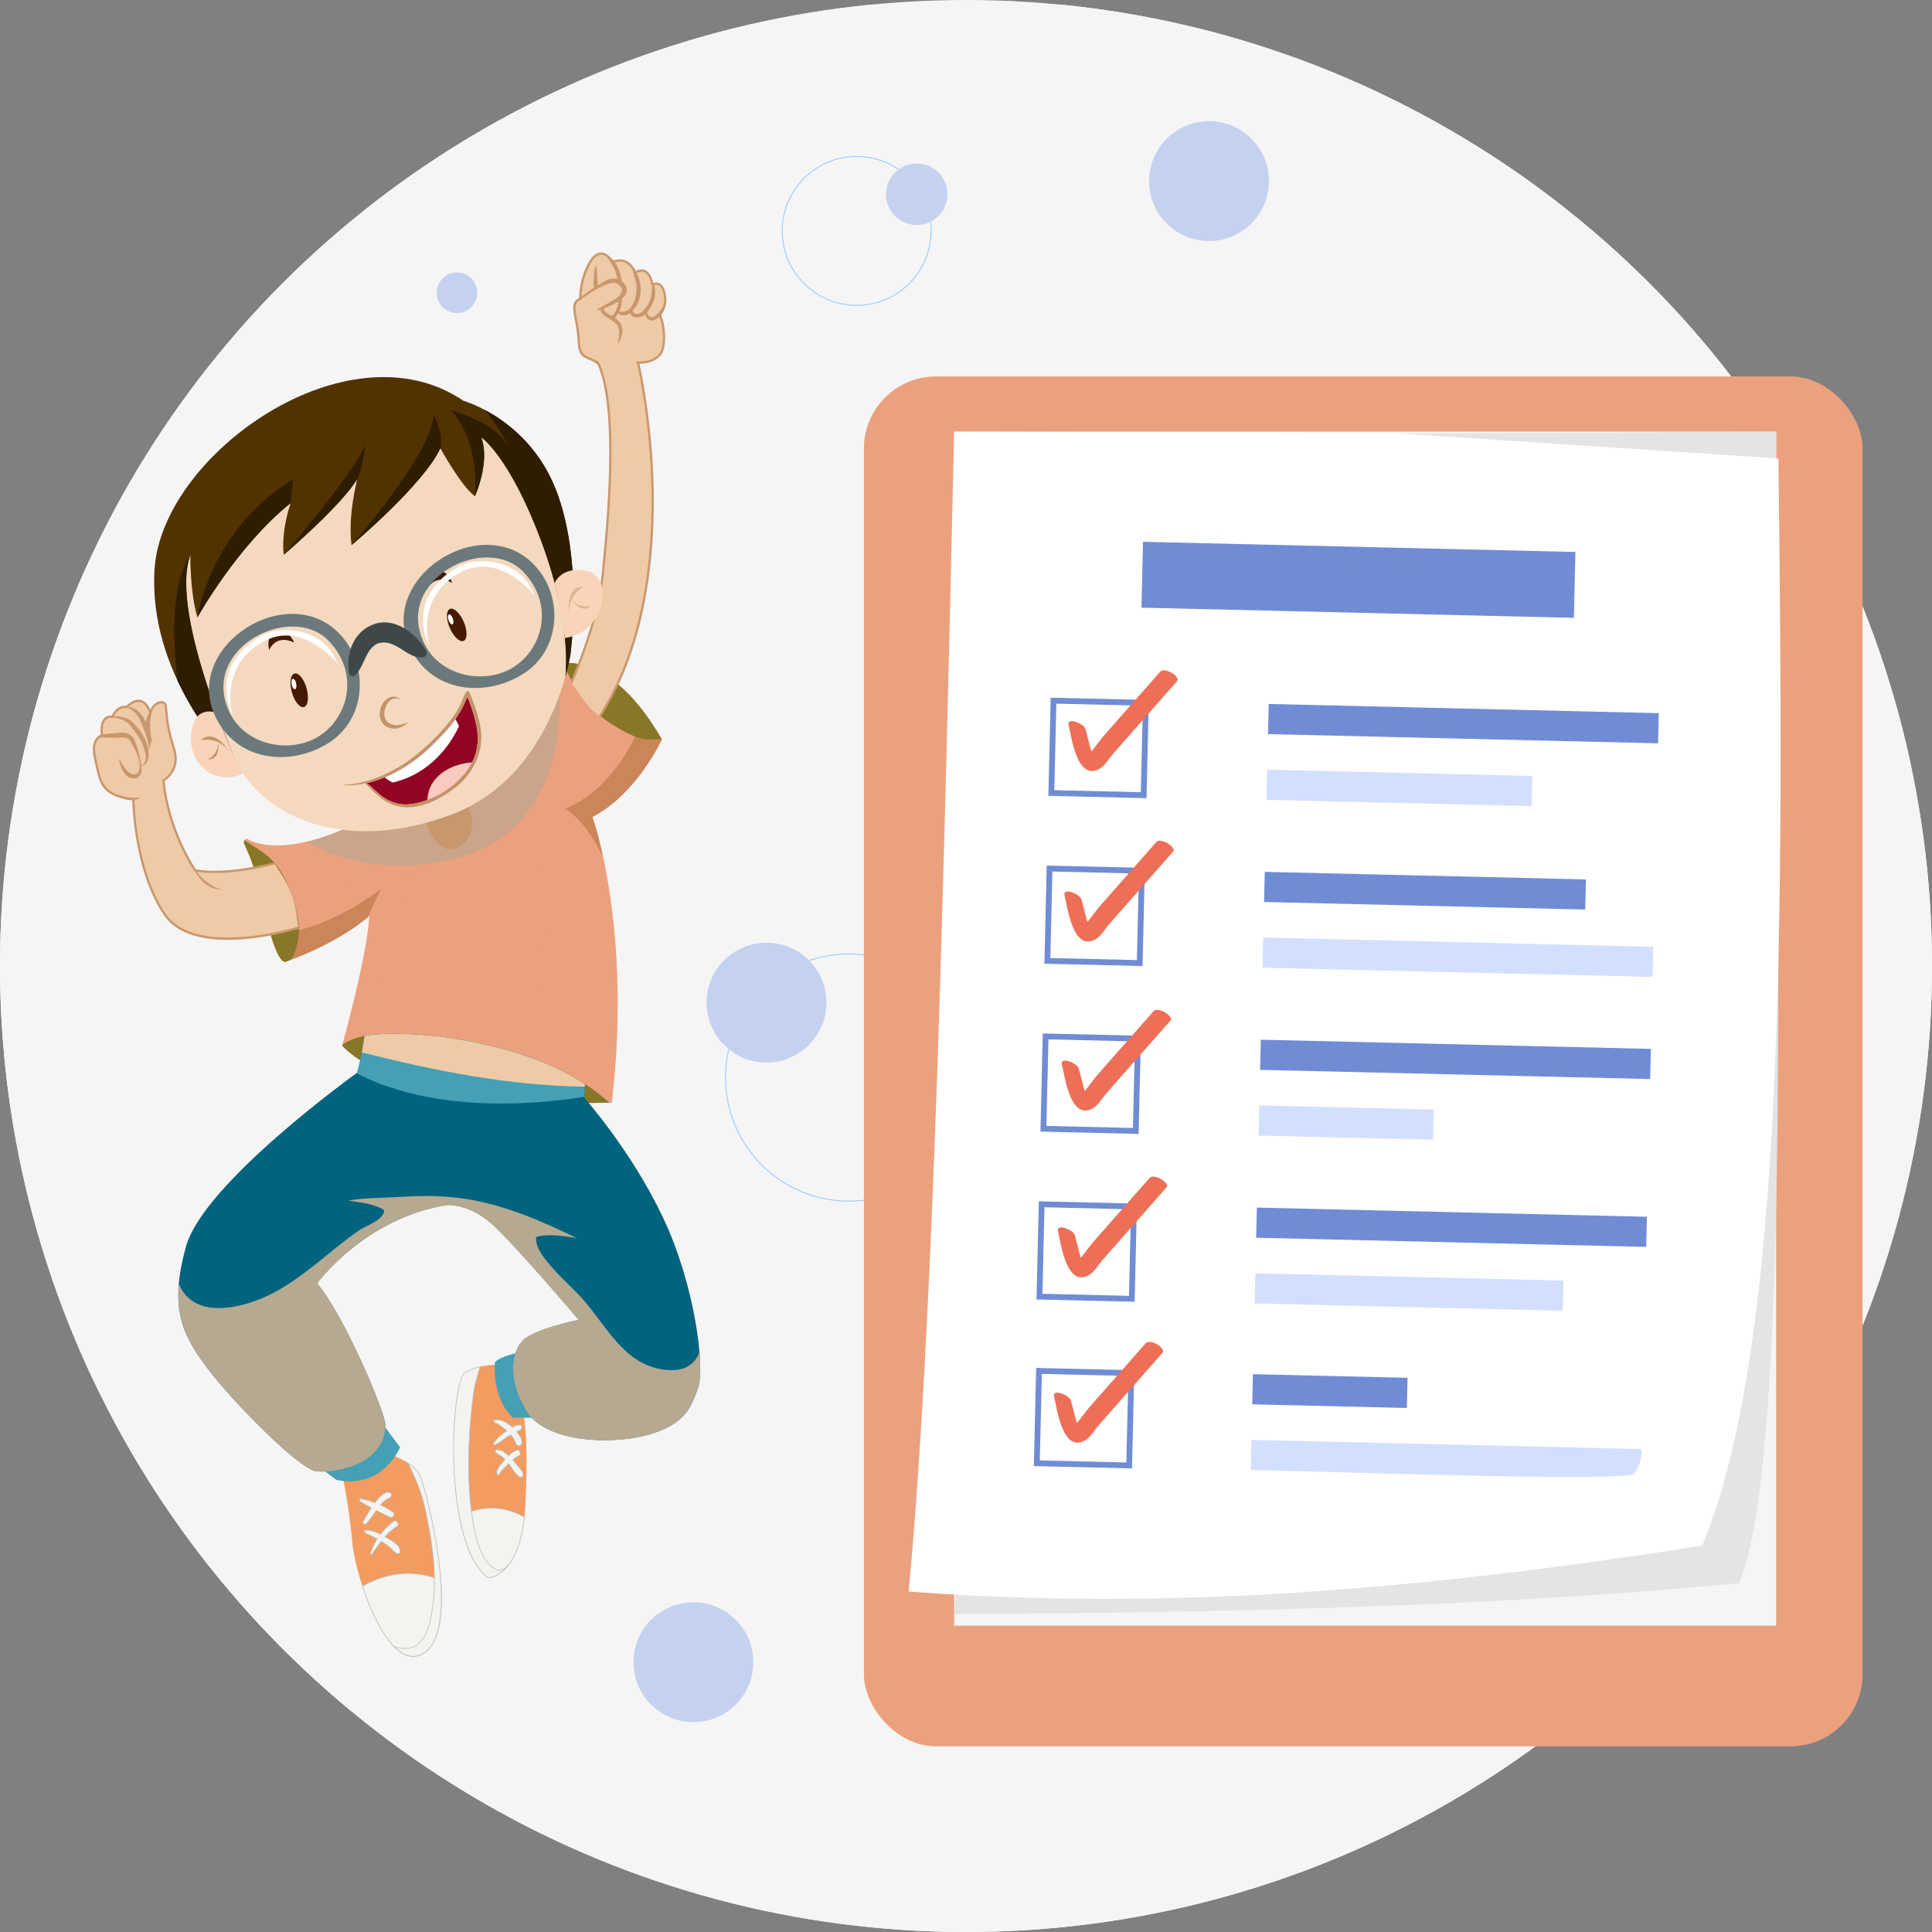 <?xml version="1.0" encoding="UTF-8"?><svg xmlns="http://www.w3.org/2000/svg" xmlns:xlink="http://www.w3.org/1999/xlink" viewBox="0 0 1993.26 1993.26"><rect x="0" y="0" width="1993.26" height="1993.26" fill="#808080" stroke="none"/><defs><style>.cls-1,.cls-2,.cls-3{fill:none;}.cls-4{clip-path:url(#clippath);}.cls-5{fill:#f4d9bf;}.cls-6{fill:#f9d4b9;}.cls-7{fill:#f9cbc0;}.cls-8{fill:#f6f5f5;}.cls-9{fill:#00647e;}.cls-10,.cls-11{fill:#eca17e;}.cls-12{fill:#f29c61;}.cls-13,.cls-14{fill:#fff;}.cls-15{fill:#efcaa6;}.cls-16{fill:#ee6f57;}.cls-17{fill:#e4e4e4;}.cls-18{fill:#6b797c;}.cls-19{fill:#c39368;}.cls-20{fill:#d3dfff;}.cls-21{fill:#c5d2ef;}.cls-22{fill:#c9976d;}.cls-23{fill:#3e4849;}.cls-24{fill:#461a00;}.cls-25{fill:#45a0b5;}.cls-26{fill:#2f1d01;}.cls-27{fill:#708cd5;}.cls-28{fill:#523300;}.cls-29{fill:#887727;}.cls-29,.cls-30,.cls-31,.cls-32,.cls-33,.cls-11,.cls-34{mix-blend-mode:multiply;}.cls-30,.cls-33{fill:#b6a991;}.cls-31{fill:#930323;}.cls-32{fill:#7c4800;opacity:.3;}.cls-33{opacity:.6;}.cls-11,.cls-34{opacity:.5;}.cls-2{stroke:#9ccdff;}.cls-2,.cls-14,.cls-3,.cls-35{stroke-miterlimit:10;}.cls-14{stroke:#708cd5;stroke-width:6px;}.cls-36{isolation:isolate;}.cls-3{stroke:#e4e4e4;stroke-dasharray:0 0 32.09 32.09;stroke-width:4px;}.cls-35{fill:#f3f4ef;stroke:#bfbfbe;stroke-width:.72px;}</style><clipPath id="clippath"><circle class="cls-1" cx="996.63" cy="996.63" r="996.63"/></clipPath></defs><g class="cls-36"><g id="Warstwa_2"><g id="Layer_1"><g class="cls-4"><g><rect class="cls-13" x="-552.54" y="5.06" width="3000" height="2000"/><g><g><path class="cls-3" d="M2159.46,700.57c125.27,410.31-56,1215.35-1205.64,655.86C377.41,1075.91-53.15,1707.84-141.88,1266.75-348.54,239.32,495.46-949.18,964.79-119.43c428.99,758.44,966.67,73.21,1194.67,819.99Z"/><path class="cls-8" d="M2748.34,2050.69H-786.71C-676.08,554.61,73.02-602.61,980.82-602.61s1656.89,1157.23,1767.53,2653.31Z"/></g><g><g><path class="cls-12" d="M433.36,1522.54c-6.45-14.1-29.95-21.72-29.95-21.72l-49.87,22.3s7.04,34.05,9.97,68.68c2.93,34.63,37.57,139.7,75.14,112.71,37.57-27,1.18-167.88-5.29-181.97Z"/><path class="cls-35" d="M373.94,1636.53c13.58,41.07,38.4,86.89,64.72,67.98,15.39-11.07,18.36-41.29,16.05-74.07-25.6-11.52-55.19-8.66-80.77,6.09Z"/><path class="cls-35" d="M433.36,1522.54c-2.4-5.24-7.16-9.56-12.17-12.96,1.59,3.25,2.94,6.62,4.38,9.67,6.3,13.2,10.87,27.01,13.86,41.32,6.2,29.72,11.13,61.03,7.68,91.44-1.83,16.2-5.66,47.55-27.6,48.74-4.51,.25-8.86-.53-12.96-2.06,9.93,10.1,20.88,13.86,32.1,5.81,37.57-27,1.18-167.88-5.29-181.97Z"/><path class="cls-12" d="M521.61,1407.89s-28.18-1.57-42.25,8.61c-14.11,10.17-23.48,175.31,24.26,211.33,0,0,34.43,0,38.33-74.37,3.93-74.36-2.33-97.04-2.33-97.04l-18-48.53Z"/><path class="cls-35" d="M473.86,1564.21c5.34,28.09,14.71,52.25,29.75,63.61,0,0,30.69-.06,37.4-62.67-20.26-11.53-43.7-12.55-67.16-.93Z"/><path class="cls-35" d="M510.85,1618.8c-14.97-8.38-20.37-33.21-23-49.15-4.89-29.61-5.07-60.65-3.42-90.56,.76-13.87,2.31-27.89,4.11-41.67,1.25-9.4,4.16-18.32,6.71-27.41-5.81,1.31-11.53,3.33-15.9,6.49-14.11,10.17-23.48,175.31,24.26,211.33,0,0,10.93-.02,21.17-13.34-5.13,5.5-9.45,6.83-13.93,4.32Z"/><path class="cls-25" d="M394.03,1468.15l18.8,25.04s-18.02,43.82-65.75,33.65l-15.66-11.74,62.61-46.95Z"/><path class="cls-25" d="M535.69,1395.37s-20.35,3.9-25.04,10.17c0,0-3.93,36.77,18.78,57.14h24.24l-17.99-67.31Z"/><path class="cls-10" d="M254.33,865.12s35.21,25.84,124.44-21.13c89.22-46.95,157.3-78.65,157.3-78.65,0,0,32.89-11.75,43.45-81.01,0,0,51.66-11.74,103.31,78.65,0,0-25.85,56.34-71.62,79.84,0,0,41.09,113.87,19.97,294.65,0,0-212.49,9.4-278.24-58.69,0,0,25.83-91.57,28.18-133.83,0,0-29.36,27.01-85.69,46.95,0,0-9.4,9.4-23.49-57.52-14.08-66.89-25.83-63.39-17.61-69.26Z"/><path class="cls-11" d="M682.84,762.99c-11.36-19.86-22.72-34.78-33.51-46-11.32,22.88-25.75,44.45-43.91,62.34-12.34,12.14-33.75,36.47-53.73,30.97-14.29-3.93-8.57-20.37-3.74-29.36,7.76-14.35,12.57-29.84,16.09-45.73-13,24.75-27.96,30.13-27.96,30.13,0,0-68.08,31.7-157.3,78.65-18.65,9.82-34.92,16.43-49.01,20.77,12.88,4.45,25.44,9.66,37.14,16.51,20.02,11.71,4.6,28.49-9.38,35.48-16.18,8.1-40.16,22.06-58.12,11.58-20.05-11.69-27.99-34.97-44.25-50.59,3.73,8.44,9.97,24.33,16.79,56.65,14.09,66.93,23.49,57.52,23.49,57.52,56.33-19.94,85.69-46.95,85.69-46.95-2.34,42.25-28.18,133.83-28.18,133.83,7.45,7.73,16.8,14.45,27.51,20.29,9.58-57.63,18-115.74,32.95-171.94,5.06-19.07,11.42-39.25,27.88-51.65,18.7-14.08,40.9-18.94,61.81-28.39,30.65-13.86,57.65,9.83,58.83,75.56,1.13,63.84-6.19,151.33-26.92,212.64,53.24,4.1,96.19,2.19,96.19,2.19,21.12-180.78-19.97-294.65-19.97-294.65,45.77-23.5,71.62-79.84,71.62-79.84Z"/><path class="cls-33" d="M518.89,863.09c50.82-37.91,62.39-102.29,57.58-162.76-12.74,55.1-40.39,65.01-40.39,65.01,0,0-68.08,31.7-157.3,78.65-24.85,13.08-45.5,20.5-62.38,24.42,57.19,35.07,151.74,32.53,202.49-5.33Z"/><path class="cls-32" d="M393.13,917.17c-33.93,25.44-73.62,44.04-113.66,47.81,9.79,33.06,15.96,26.92,15.96,26.92,49.69-17.61,78.37-40.66,84.43-45.86,3.97-9.83,8.36-19.47,13.27-28.87Z"/><path class="cls-32" d="M665.25,735.94c-15,43.09-43.23,82.49-82.01,98.52,16.45,10.2,29.41,30.63,38.89,49.36-5.74-26.58-10.91-40.99-10.91-40.99,45.77-23.5,71.62-79.84,71.62-79.84-5.89-10.29-11.76-19.24-17.59-27.05Z"/><path class="cls-29" d="M287.15,895.4c-9.66-14.09-22.37-20.06-34.92-28.46-3.28,4.2,7.3,8.49,19.71,67.43,14.09,66.93,23.49,57.52,23.49,57.52,1.59-.55,3.11-1.15,4.68-1.74,7.73-12.53,10.17-28.7,6.42-46.8-3.46-16.83-9.58-33.68-19.38-47.96Z"/><path class="cls-29" d="M629.07,745.76c13.48,8.55,27.77,17.9,44.49,17.21,3-.12,5.96-.35,8.96-.53-47.29-82.36-94.46-79.36-101.94-78.28,11.09,23.8,26.12,47.4,48.5,61.6Z"/><path class="cls-29" d="M499.84,1077.54c-29.5-6.58-59.42-10.69-89.68-10.84-19.09-.1-41.03-.06-56.96,11.2-.16,.55-.25,.88-.25,.88,61.56,63.77,251.8,59.58,275.74,58.8-35.46-31.84-82.58-49.72-128.85-60.03Z"/><path class="cls-22" d="M433.16,829.5s12.53,56.36,37.58,45.41c25.03-10.97,17.99-43.05,.77-62.62l-38.36,17.21Z"/><path class="cls-9" d="M684.01,1256.05c-32.88-69.27-81.01-123.27-81.01-123.27l.44-14.4c-31.13-20.19-67.61-32.83-103.6-40.84-29.5-6.58-59.42-10.69-89.68-10.84-10.96-.06-22.87,.02-34.04,2.14-2.13,13.76-5.2,31.37-7.91,38.11,0,0-157.31,112.71-176.1,178.45-18.78,65.73-2.34,93.91,22.31,126.78,24.67,32.87,93.93,103.32,111.54,105.65,17.61,2.35,71.6-5.87,71.6-48.12,0-11.75-42.26-112.71-70.44-145.57,0,0,49.33-68.1,135.02-81.02,0,0,22.3-1.16,45.79,19.96,23.47,21.14,89.21,98.61,89.21,98.61,0,0-45.78,9.41-57.52,21.14-11.73,11.75-16.44,39.92,3.52,72.78,19.96,32.87,88.05,35.21,125.61,24.65,37.56-10.56,44.61-28.16,51.65-49.3,7.04-21.14-3.52-105.65-36.39-174.92Z"/><path class="cls-25" d="M603.02,1131.64l.41-13.26c-31.13-20.19-67.61-32.83-103.6-40.84-29.5-6.58-59.42-10.69-89.68-10.84-10.96-.06-22.87,.02-34.04,2.14-2.13,13.76-5.2,31.37-7.91,38.11,0,0-.17,.12-.38,.3,68.39,35.48,158.81,36.28,235.2,24.39Z"/><path class="cls-30" d="M682.25,1412.64c-39.5-6.73-56.84-45.03-81.01-72.3-10.08-11.36-21.66-21.27-31.64-32.7-7.34-8.38-15.92-18.04-16.68-29.68-.08-.98,.76-2.06,1.72-2.25,13.33-2.85,26.75-.35,40.12,1.57-35.84-17.69-73.52-33.73-113.03-40.18-23.12-3.78-46.87-3.71-70.18-2.18-16.6,1.1-35.31,.64-52.18,3.8,12.28,2.02,24.72,2.68,35.84,9.06,1.22,.69,1.36,2.04,.85,3.21-4.02,9.48-18.35,13.28-26.42,18.93-11.93,8.36-23.22,17.54-34.5,26.73-20.1,16.34-40.51,32.38-64.52,42.6-19.32,8.2-48.57,15.58-68.54,5.16-8.77-4.57-14.13-11.66-17.52-19.86-3.33,39.48,10.78,62.19,29.86,87.65,24.67,32.87,93.93,103.32,111.54,105.65,17.61,2.35,71.6-5.87,71.6-48.12,0-11.75-42.26-112.71-70.44-145.57,0,0,49.33-68.1,135.02-81.02,0,0,22.3-1.16,45.79,19.96,23.47,21.14,89.21,98.61,89.21,98.61,0,0-45.78,9.41-57.52,21.14-11.73,11.75-16.44,39.92,3.52,72.78,19.96,32.87,88.05,35.21,125.61,24.65,37.56-10.56,44.61-28.16,51.65-49.3,2.2-6.59,2.68-19.34,1.31-35.86-5.31,13.33-16.95,21.38-39.44,17.53Z"/><path class="cls-30" d="M549.19,1440.37c-14.34-25.66-12.77-56.72,19.72-65.27,10.97-2.9,27.71-5.54,36.95,3.26,12.07,11.49,18.88,27.08,29.14,39.98-10.46-30.41-28-58-49.37-82.03-22.14-24.89-42.51-49.18-60.14-65.02-5.3-4.79-10.38-9.01-7.6-9.07,18.18-.31,34.62,4.97,52.15,7.28-24.73-8.35-49.8-15.74-74.74-21.59-24.75-5.82-49.81-8.53-75.23-8.29-10.77,.08-21.55,.35-32.31,.48,11.86,1.54,23.69,3.15,35.62,4.2,2.29,.21,3.21,3.05,1.16,4.37-7.1,4.62-14.91,7.17-22.52,10.86-7.55,3.66-14.59,8.3-21.79,12.62-15.02,9.02-28.75,18.26-41.07,30.85-15.97,16.33-30.75,34.29-49.69,47.04,7.54-2.43,14.47-6.23,20.58-11.61,2.94-2.6,7.63-7.78,11.98-7.83,8.74-.07,12.41,15.17,14.94,21.61,7.18,18.25,15.65,36.87,24.86,54.18,7.76,14.6,17.13,30.34,19.54,46.98,2.01,13.92,.06,28.23-11.45,37.68-10.57,8.66-23.22,15.28-36.92,16.88-8.55,1.01-17.11,.69-25.53-.7,8.01,6.13,14.53,10.08,18.47,10.6,17.61,2.35,71.6-5.87,71.6-48.12,0-11.75-42.26-112.71-70.44-145.57,0,0,49.33-68.1,135.02-81.02,0,0,22.3-1.16,45.79,19.96,23.47,21.14,89.21,98.61,89.21,98.61,0,0-45.78,9.41-57.52,21.14-11.73,11.75-16.44,39.92,3.52,72.78,17.84,29.39,74.11,34.36,112.7,27.56-42.44,2.58-85.07-4.25-106.64-42.81Z"/><path class="cls-15" d="M603.35,1121.14l.08-2.76c-31.13-20.19-67.61-32.83-103.6-40.84-29.5-6.58-59.42-10.69-89.68-10.84-10.96-.06-22.87,.02-34.04,2.14-.83,5.34-1.79,11.27-2.84,16.89,75.69,19.21,152.5,34.45,230.07,35.4Z"/><path class="cls-35" d="M398.95,1586.49c-.51-.32-1.12-.67-1.74-1.03,3.56-4.04,7.5-7.71,12.2-10.36,3.63-2.04-.3-7.88-3.73-5.35-5.12,3.77-9.5,8.24-13.23,13.2-5.27-2.63-11.64-5.05-15.8-3.94-.93,.26-.88,1.34-.3,1.86-.02,0-.02,.02-.02,.02,1.56,1.67,4.12,2.37,6.17,3.33,2.27,1.07,4.51,2.26,6.67,3.48-2.89,4.64-5.3,9.6-7.16,14.85-.34,.95,.92,1.92,1.61,1.01,3.19-4.31,6.3-8.96,9.72-13.37,.26,.17,.54,.32,.81,.49,2.98,1.91,5.85,3.88,8.57,6.13,2.3,1.93,3.96,4.8,6.73,6.03,1.33,.58,3.34-.19,3.44-1.8,.45-6.85-8.89-11.62-13.94-14.56Z"/><path class="cls-35" d="M405.41,1560.04c-3.85-2.75-8.26-5.21-12.88-7.3,1.54-1.8,3.17-3.53,5.04-5.02,2.18-1.7,4.83-1.73,6.26-4.22,.54-.93,.12-2.19-.66-2.83-4.96-4.21-12.57,4.71-15.38,8.11-.39,.49-.74,1.03-1.11,1.54-4.73-1.78-9.53-3.15-14.12-4.01-1.81-.36-2.24,1.99-.89,2.84,3.64,2.26,7.45,4.36,11.31,6.4-2.97,4.65-5.64,9.53-8.41,14.27-1.25,2.09,1.92,3.76,3.41,2.15,3.88-4.15,6.95-9.03,10.23-13.67,4.66,2.36,9.35,4.67,13.89,6.99,3.14,1.61,6.19-3.16,3.3-5.24Z"/><path class="cls-35" d="M539.72,1520.5c-.67-2.82-3.06-5.11-4.8-7.36-1.87-2.42-3.85-4.73-5.88-6.99,1.87-1.61,3.82-3.04,5.76-3.9,3.77-1.65,1.67-7.67-2.15-6.05-2.87,1.24-5.52,3.25-7.94,5.56-3.51-3.18-7.9-6.26-12.24-6.12-1.54,.05-1.95,2.03-.94,2.95,1.96,1.78,4.46,2.89,6.58,4.55,.99,.79,1.87,1.72,2.77,2.63-1.36,1.53-2.65,3.1-3.83,4.56-1.71,2.14-4.02,5.2-4.58,7.96-.22,1.06,.36,4.5,2.2,3.11,.83-.62,1.38-2,2-2.86,1.66-2.18,3.79-4.08,5.73-6,.76-.75,1.53-1.55,2.37-2.4,.22,.3,.46,.55,.67,.82,3.13,3.97,6.18,10.42,10.71,12.79,2.2,1.14,4.03-1.25,3.56-3.24Z"/><path class="cls-35" d="M537.5,1474.65c1.46-1.2,1.35-4.25-1-4.43-2.69-.22-5.42,.84-7.97,2.25-4.6-4.39-11.33-8.49-17.81-7.67-1.36,.16-1.75,2.02-.46,2.65,4.64,2.24,8.84,5.18,12.64,8.65-.13,.09-.27,.2-.41,.31-4.91,3.32-10.29,7.57-13.33,12.75-.5,.88,.57,2.03,1.49,1.64,4.43-2.05,8.2-5.32,12.28-8,1.34-.87,2.71-1.67,4.06-2.51,.9,1.05,1.73,2.15,2.51,3.31,1.52,2.2,2.04,5.02,3.74,7.04,1.54,1.87,4.34,1.32,4.92-1.09,1.06-4.18-1.99-8.8-5.21-12.46,1.6-.66,3.22-1.35,4.53-2.44Z"/><g><g><path class="cls-15" d="M300.5,921.69c-4.44-11.67-11.02-20.9-17.37-30.98-19.88,5.06-54.73,12.04-81.64,7.29,0,0-27.58-38.75-32.86-92.75,0,0,17.62-9.98,11.17-31.71-6.48-21.7-7.12-26.47-8.82-45.19-.58-6.45-12.33-5.29-15.85,7.05,0,0-6.46-23.47-24.66-5.87,0,0-8.2-2.94-14.67,9.97,0,0-13.5-2.93-10.55,19.38,0,0-12.34,2.33-7.06,24.06,5.29,21.73,4.12,37.57,39.32,41.67,0,0,.59,71.62,32.3,118.58,31.68,46.96,137.36,14.08,137.36,14.08,0,0,.23-.1,.58-.24-1.23-11.98-2.85-23.77-7.26-35.35Z"/><path class="cls-22" d="M307.62,955.8c-.45,.21-.8,.36-.8,.36-.37,.1-36.19,11.13-71.86,11.13h0c-31.5,0-53.08-8.34-64.18-24.76-31.14-46.11-32.07-117.2-32.08-117.92l-.02-1.03-1.02-.13c-30.24-3.54-32.78-15.38-36.64-33.34-.52-2.38-1.05-4.87-1.68-7.43-1.97-8.11-1.65-14.55,.93-18.62,2.14-3.37,5.08-4.01,5.19-4.04l1.09-.19-.15-1.11c-.96-7.43-.16-12.88,2.35-15.74,1.75-1.99,3.99-2.42,5.57-2.42,.75,0,1.24,.1,1.24,.1l.88,.19,.42-.82c5.91-11.87,13.23-9.4,13.23-9.39l.69,.24,.52-.5c4.26-4.14,8.16-6.22,11.56-6.22,7.85,0,11.11,11.43,11.14,11.56l1.14,4.02,1.14-4.01c1.97-6.91,6.63-10.05,10.12-10.05,1.98,0,3.27,1.05,3.43,2.79,1.7,18.63,2.28,23.33,8.85,45.42,6.12,20.53-9.92,29.96-10.6,30.35l-.66,.38,.07,.75c5.24,53.71,32.8,92.93,33.08,93.31l.28,.39,.48,.09c6.01,1.07,12.78,1.59,20.13,1.59,22.68,0,47.04-5.11,62.36-9-.46-.71-.89-1.4-1.34-2.08-15.22,3.83-38.94,8.73-61.03,8.73-7.03,0-13.49-.49-19.26-1.47-2.86-4.19-27.25-41.23-32.32-91.07,3.24-2.16,16.95-12.74,11.04-32.63-6.51-21.88-7.08-26.55-8.76-44.98-.27-2.99-2.53-4.92-5.77-4.92-3.74,0-8.52,2.74-11.25,8.68-1.71-3.93-5.5-10.19-12.27-10.19-3.91,0-8.18,2.16-12.73,6.42-.42-.07-1.03-.16-1.75-.16-2.97,0-8.56,1.33-13.24,10.18-.24-.03-.51-.04-.81-.04-1.68,0-4.88,.41-7.32,3.23-2.91,3.29-3.93,8.9-3.05,16.61-1.35,.52-3.75,1.8-5.6,4.69-3.02,4.67-3.45,11.58-1.3,20.49,.64,2.53,1.17,5,1.67,7.39,3.88,18.06,6.73,31.16,37.67,35.05,.24,9.02,3,74.53,32.45,118.19,11.55,17.11,33.81,25.79,66.13,25.79h0c36.02,0,72.18-11.12,72.62-11.26,.04-.01,.18-.06,.3-.12-.07-.82-.17-1.63-.26-2.46Z"/></g><path class="cls-22" d="M123.27,783.46s.81,1.56,2.33,4.1c.81,1.26,1.71,2.8,2.9,4.43,1.18,1.59,2.54,3.39,4.3,4.82,1.73,1.48,3.77,2.33,5.92,2.06,2.29-.26,4.12-1.38,4.87-4.46,.83-2.86,.66-6.27-.03-9.51-.67-3.28-1.98-6.45-3.39-9.53-1.46-3.08-3.08-6.06-4.69-8.9-1.67-3.07-3.06-4.75-5.69-5.13-2.59-.57-5.67-.33-8.49-.3-2.98,.07-5.71,.19-8.39,.06-2.67-.11-4.94-.27-6.88-.27-1.87,.07-3.32,.52-4.4,1.38-1.14,.76-1.87,1.7-2.38,2.3-.55,.59-.85,.92-.85,.92l-.41-.22s.17-.41,.49-1.17c.35-.77,.78-1.92,1.86-3.2,.97-1.4,3-2.49,5.25-3.03,2.22-.52,4.68-.65,7.16-.9,2.46-.15,5.31-.57,8.23-.76,1.53-.1,3.05-.35,4.75-.2,.83,.04,1.67,.07,2.53,.11,.92,.15,1.81,.36,2.72,.54,.89,.21,1.86,.75,2.77,1.13,.86,.54,1.77,1.24,2.47,1.98,1.34,1.57,2.28,3.34,2.94,4.83,1.51,3.16,2.51,6.56,3.4,9.93,.93,3.37,1.64,6.78,2.38,10.12,.64,3.38,1.31,6.69,1.14,10.21-.04,.89-.31,1.78-.46,2.67-.43,.86-.67,1.75-1.38,2.58-.73,.81-1.68,1.71-2.25,1.93l-1.02,.53h-.02l-.33,.14-.1,.03-.16,.02-.34,.08-.67,.13c-3.78,.77-7.26-1.16-9.23-3.16-4.02-4.18-5.4-8.51-6.34-11.44-.82-2.98-.95-4.72-.95-4.72l.44-.15Z"/><path class="cls-22" d="M114.04,739.5s1.14-.28,3.24-.4c1.03-.07,2.28-.1,3.74-.03,1.46-.04,3.11,.25,4.91,.51,1.75,.53,3.78,.84,5.67,1.93,2.03,.77,3.91,2.46,5.64,4.05,2.99,3.12,6.17,6.78,8.85,10.82,1.33,2.01,2.5,4.17,3.51,6.35,1.06,2.18,1.74,4.45,2.38,6.63,.62,2.25,.95,4.23,1.24,6.57,.05,2.01,.34,3.8-.17,5.85-.17,1.98-1.1,3.59-1.86,4.88-.5,.6-.98,1.13-1.42,1.64-.54,.42-1.04,.74-1.46,1.06-1.91,1.03-3.14,1-3.14,1,0,0,1.16-.43,2.57-1.75,.33-.34,.67-.74,1.07-1.18,.25-.51,.54-1.04,.85-1.62,.34-1.26,.8-2.67,.7-4.21,.2-1.41-.35-3.4-.62-5.36-.42-1.6-1.06-3.74-1.7-5.66-.71-1.98-1.57-3.96-2.53-5.91-.94-1.96-2.05-3.9-3.34-5.73-1.16-1.91-2.55-3.72-3.9-5.48-1.41-1.78-2.79-3.52-4.14-5.22-1.41-1.38-2.52-2.82-4.22-3.69-1.47-1.09-3.19-1.66-4.69-2.39-1.61-.47-3.06-1.09-4.42-1.38-1.34-.38-2.56-.64-3.55-.79-2-.36-3.19-.51-3.19-.51Z"/><path class="cls-22" d="M129.71,729.34s.83-.16,2.45-.07c.76,.16,1.76,.17,2.83,.53,1.04,.35,2.33,.61,3.52,1.36,1.25,.61,2.58,1.36,3.77,2.44,.61,.5,1.28,1.01,1.91,1.59,.53,.64,1.09,1.3,1.65,1.96,1.2,1.32,2.18,2.82,2.98,4.46,.89,1.59,1.72,3.29,2.34,4.87,2.6,6.6,4.34,13.61,4.22,19.15,0,2.72-.61,5.15-1.66,6.51-.47,.7-1.09,1.05-1.47,1.21-.4,.14-.61,.19-.61,.19-.05-.01,.86-.48,1.27-1.83,.41-1.33,.31-3.4-.22-5.85-1-4.88-3.38-11.31-5.87-17.62-.6-1.68-1.29-3.12-2.01-4.55-.36-.71-.69-1.44-1-2.15-.38-.69-.85-1.29-1.25-1.91-.43-.64-.85-1.25-1.23-1.89-.46-.55-.97-1.06-1.4-1.59-.91-1.08-1.89-1.97-2.84-2.73-1.88-1.6-3.77-2.57-5.12-3.24-1.36-.59-2.23-.84-2.23-.84Z"/><path class="cls-22" d="M157.09,766.5s-.47-.34-1.15-1.13c-.72-.76-1.58-1.95-2.43-3.49-.52-.75-.87-1.62-1.23-2.57-.35-.94-.85-1.93-1.1-3.02-.2-1.09-.49-2.2-.68-3.35-.24-1.17-.3-2.34-.27-3.53,.05-1.2,.08-2.39,.15-3.56-.03-1.18,.46-2.28,.68-3.36,.28-1.08,.6-2.11,.91-3.07,.21-.99,.8-1.81,1.21-2.58,1.81-3.08,3.33-4.79,3.33-4.79,0,0-.11,2.46-.74,5.64-.14,.81-.4,1.64-.4,2.58-.05,.95-.1,1.92-.22,2.9-.07,.98-.29,1.99-.26,3.02,0,1.03,.03,2.07,.05,3.12-.09,1.05-.11,2.1,.08,3.12,.13,1.04,.13,2.05,.21,3.05,.31,1.94,.5,3.85,.8,5.46,.31,1.6,.51,3,.74,3.96,.17,1.01,.32,1.57,.32,1.57Z"/><path class="cls-22" d="M145.34,822.87s-1.14,.77-3.11,1.4c-1.96,.66-4.66,1.2-7.43,1.14-1.38-.13-2.76-.07-4.01-.45-1.26-.33-2.45-.59-3.37-1.05-1.89-.89-3-1.63-3-1.63,0,0,1.41,.05,3.33,.36,.94,.24,2.14,.09,3.33,.26,1.19,.17,2.49,.08,3.77,.16,1.29,.1,2.56-.05,3.79,.01,1.21-.1,2.38,.01,3.36-.1,1.97-.06,3.35-.1,3.35-.1Z"/><path class="cls-22" d="M200.52,896.43s1.37,1.84,3.55,4.41c2.16,2.59,5.19,5.84,8.57,8.66,1.7,1.39,3.48,2.68,5.25,3.71,.89,.51,1.72,1.08,2.58,1.44,.87,.39,1.65,.88,2.46,1.09,1.56,.55,2.88,1.06,3.86,1.2,.96,.27,1.52,.41,1.52,.41,0,0-.59,.03-1.58,.05-1.02,.02-2.47-.03-4.18-.42-.88-.11-1.76-.49-2.73-.75-.97-.27-1.92-.72-2.91-1.2-2.02-.92-3.93-2.31-5.77-3.74-1.76-1.53-3.44-3.15-4.77-4.85-1.42-1.66-2.47-3.4-3.4-4.85-1.75-2.97-2.46-5.18-2.46-5.18Z"/></g><g><g><path class="cls-15" d="M686.34,308.67c-1.54-21.49-13.31-15.27-13.31-15.27-4.3-21.91-17.61-12.13-17.61-12.13-8.61-18.79-23.07-10.95-23.07-10.95-10.19-13.7-18.79-10.96-26.62,5.87-7.84,16.82-7.03,32.08-7.03,32.08-11.36,3.92-3.95,18.79-2.36,34.83,1.55,16.06,0,21.92,10.17,26.23q10.18,4.3,11.36,7.03c19.84,46.42,10.18,154.17,3.9,216.8-3.74,37.39-19.75,81.42-32.05,110.87,6.09,9.28,12.83,20.08,20.97,28.41,2.63,2.33,5.31,4.56,8.03,6.77,93.18-145.44,39.45-365.2,39.45-365.2,0,0,23.48,1.95,26.23-17.23,2.72-19.17-3.94-32.48-3.94-32.48,3.53-4.31,6.27-10.17,5.87-15.64Z"/><path class="cls-22" d="M687.53,308.59c-1.02-14.21-6.44-17.2-10.82-17.2-1.09,0-2.07,.2-2.79,.43-2.61-11.44-7.89-13.91-11.95-13.91-2.51,0-4.74,.97-6.02,1.67-4.99-9.93-11.69-12.05-16.52-12.05-3.01,0-5.44,.79-6.69,1.33-4.4-5.68-8.54-8.44-12.69-8.44-5.56,0-10.57,4.99-15.35,15.28-6.89,14.83-7.22,28.27-7.18,31.78-8.33,3.46-6.48,12.7-4.35,23.36,.79,4,1.63,8.13,2.03,12.39,.26,2.68,.45,5.07,.62,7.24,.77,10.71,1.16,16.08,10.27,19.95q9.74,4.11,10.73,6.41c20.63,48.24,8.86,165.96,3.83,216.22-3.66,36.74-19.44,80.33-31.67,109.77,.52,.78,1.02,1.55,1.55,2.37,12.37-29.62,28.68-74.29,32.45-111.92,5.04-50.43,16.87-168.57-4.01-217.35-1.34-3.18-1.53-3.27-11.95-7.68-7.81-3.29-8.1-7.29-8.86-17.95-.17-2.17-.34-4.59-.6-7.3-.43-4.37-1.26-8.55-2.09-12.62-2.34-11.79-3.35-18.58,3.64-20.98l.84-.29-.04-.87c-.03-.16-.67-15.2,6.93-31.53,4.3-9.24,8.74-13.95,13.22-13.95,3.48,0,7.3,2.79,11.36,8.26l.61,.83,.91-.49s2.76-1.48,6.5-1.48c6.21,0,11.39,4.11,14.96,11.9l.6,1.3,1.17-.85s2.72-1.93,5.83-1.93c6.06,0,8.74,7.25,9.94,13.36l.29,1.52,1.39-.72s1.39-.7,3.13-.7c4.83,0,7.78,5.19,8.48,15.01,.33,4.59-1.77,10.15-5.62,14.82l-.47,.6,.33,.68c.06,.13,6.46,13.24,3.82,31.79-2.1,14.69-16.97,16.27-23.26,16.27-1.03,0-1.67-.06-1.7-.06l-1.63-.13,.38,1.58c.55,2.29,52.41,220.65-39.21,364.17,.62,.5,1.22,1.01,1.84,1.5,88.37-138.1,44.48-344.96,40.01-364.71,5-.03,23.41-.97,25.87-18.29,2.45-17.09-2.36-29.47-3.69-32.48,3.9-5.02,6.02-10.93,5.67-15.9Z"/></g><path class="cls-22" d="M684.67,315.73c-2.52,2.86-4.05,6.23-7.1,8.71-2.24,1.81-4.96,3.61-7.79,1.75-.99-.67-1.7-2.32-2.48-3.63,6.82-8.02,11.83-20.63,6.36-30.42-.27-.5-.95-.12-.93,.33,.09,6.72-.22,12.73-2.77,19.04-2.13,5.18-12.27,18.83-17.38,9.19,2.09-2.17,3.86-4.78,5.11-7.27,6.01-12.02,3.75-27.45-4.9-37.12-.06-.08-.2-.05-.2,.08,.54,6.51,3.61,12.3,4.11,18.94,.76,9.83-4.06,29.43-17.91,25.92,1.89-3.8,3.35-8.69,2.41-12.59,5.61-4.7,8.2-10.53,2.02-17.11-.55-.58-1.17-1.08-1.75-1.54-1.14-8.79-5.25-21.68-14.11-24.8-.16-.05-.39,.09-.3,.28,1.96,4.31,5,7.92,6.92,12.27,1.39,3.2,2.13,6.6,2.94,10-4.29-1.16-9-.11-13.24,2.47-2.46,1.46-4.92,2.92-7.35,4.42,.33-2.23,.12-4.49,.03-6.84-.15-4.58-.42-9.13-1.35-13.6-.05-.24-.4-.38-.51-.09-1.43,4.01-1.4,7.62-1.77,11.82-.32,3.52-.74,7.43,.18,10.86-6.24,3.93-12.28,8.1-17.55,13.31-.43,.42,.24,1.04,.7,.74,9.51-6.23,18.68-13.04,29.31-17.3,3.13-1.38,6.46-1.98,9.96-1.77,7.2,4.18,8.18,8.28,3.35,13.5-1.82,1.7-3.81,3.17-5.98,4.41-5.21,3.32-10.91,5.9-16.18,9.21-.68,.43-.09,1.33,.59,1.16,.61-.15,1.34-.36,2.14-.6,1.1,4.42,5.13,6.78,8.9,9.14,3.93,2.44,7.74,4.33,9.68,8.82,2.02,4.76,.79,11.19-.41,15.99-.13,.5,.56,.65,.8,.27,3.19-5.71,5.73-13.3,2.16-19.5-1.58-2.74-3.67-4.69-6.16-6.48,1.43-1.14,2.6-2.92,3.37-4.2,.02-.03,.03-.06,.05-.1,4.38,3.28,8.79,2.26,12.52-.54,1.4,6.28,11.03,5.56,15.4,1.55,1.26,3.88,3.92,7.49,8.75,6.03,5.64-1.7,11.03-8.13,11.96-13.98,.13-.91-.99-1.4-1.59-.71Zm-46.84-2.68c-.23,2.13-.98,4.09-1.8,6.06-.98,2.42-2.3,5.52-4.77,6.69-3.31-1.76-7.8-3.82-8.32-7.3-.03-.1-.07-.17-.1-.24,4.63-1.62,10.4-4.09,15.16-7.21-.05,.65-.11,1.3-.17,2Z"/></g><g><g><path class="cls-5" d="M496.36,451.03c9.83,25.06-6.35,60.93-6.35,60.93-14.01-9.84-35.69-49.46-35.69-49.46-17.47,37.67-91.64,99.97-91.64,99.97-4.13-31.05,6.07-68.63,6.07-68.63-16.03,27.36-76.07,78.63-76.07,78.63-2.86-25.65,7.16-53.42,7.16-53.42-55.4,44.37-96.11,117.9-96.11,117.9-7.81-25.16-7.39-64.39-7.39-64.39-22.4,61.59,51.36,222.24,51.4,222.33,1.89,1.92,3.02,3.05,3.14,3.22,30.78,46.71,108.02,81.6,213.84,42.73,77.34-28.42,107.77-104.11,118.54-142.8,.06-.18,7.73-52.57-24.98-140.08-32.76-87.67-61.93-106.93-61.93-106.93Z"/><path class="cls-28" d="M573.39,504.9c-28.63-72.89-95.33-91.44-95.33-91.44-118.83-80.9-311.24,55.29-318.62,173.91-6.65,106.67,71.58,190.37,88.3,207.52-.04-.09-73.8-160.74-51.4-222.33,0,0-.42,39.23,7.39,64.39,0,0,40.71-73.52,96.11-117.9,0,0-10.02,27.77-7.16,53.42,0,0,60.04-51.27,76.07-78.63,0,0-10.2,37.59-6.07,68.63,0,0,74.17-62.3,91.64-99.97,0,0,21.68,39.62,35.69,49.46,0,0,16.18-35.87,6.35-60.93,0,0,29.17,19.26,61.93,106.93,32.71,87.5,25.03,139.89,24.98,140.08,3.98-14.24,5.32-23.52,5.32-23.52,0,0,13.44-96.74-15.19-169.62Z"/></g><g><path class="cls-26" d="M203.73,636.94s40.71-73.52,96.11-117.9l2.48-24.65c-86.56,52.95-98.59,142.54-98.59,142.54Z"/><path class="cls-26" d="M292.68,572.46s60.04-51.27,76.07-78.63c0,0-.5,1.9-1.22,5.08,7.42-19.82,9.54-40.13,9.54-40.13-14.06,32.51-84.39,113.68-84.39,113.68Z"/><path class="cls-26" d="M183.26,702.45c22.67,48.31,54.51,82.21,64.48,92.43-.04-.09-73.8-160.74-51.4-222.33-20.18,31.37-18.43,87.24-13.08,129.9Z"/><path class="cls-26" d="M573.39,504.9c-17.92-45.65-50.79-69.99-72.85-81.8,17.68,22.71,29.89,47.29,20.19,32.18-13.09-20.39-55.54-32.21-55.54-32.21,30.99,33.38,24.83,88.9,24.83,88.9,0,0,16.18-35.87,6.35-60.93,0,0,29.17,19.26,61.93,106.93,32.71,87.5,25.03,139.89,24.98,140.08,3.98-14.24,5.32-23.52,5.32-23.52,0,0,13.44-96.74-15.19-169.62Z"/><path class="cls-26" d="M447.31,427.88c-1.42,40.02-84.63,134.58-84.63,134.58,0,0,74.17-62.3,91.64-99.97,0,0,.16,.26,.36,.64,2.41-20.03-7.37-35.25-7.37-35.25Z"/></g><path class="cls-6" d="M572.15,601.73s7.06-18.65,34.07-12.47c27.01,6.18,18.87,63.47-23.41,68.94,0,0-5.5-37.97-10.67-56.47Z"/><g><path class="cls-24" d="M316.29,710.05c2.68,9.55,1.47,18.24-2.71,19.42-4.18,1.17-9.74-5.61-12.42-15.16-2.69-9.54-1.47-18.23,2.69-19.42,4.19-1.17,9.76,5.61,12.44,15.16Z"/><path class="cls-13" d="M305.59,705.25c.58,2.95,0,5.54-1.29,5.8-1.3,.26-2.82-1.95-3.38-4.89-.57-2.96,.02-5.55,1.3-5.79,1.29-.26,2.8,1.93,3.37,4.88Z"/></g><g><path class="cls-24" d="M478.47,641.59c3.92,9.11,3.87,17.87-.11,19.6-3.99,1.71-10.4-4.26-14.33-13.36-3.94-9.1-3.89-17.88,.1-19.6,3.99-1.72,10.4,4.26,14.34,13.37Z"/><path class="cls-13" d="M467.23,638.26c.97,2.84,.74,5.49-.5,5.91-1.26,.42-3.04-1.55-4.01-4.39-.95-2.85-.71-5.5,.53-5.92,1.24-.42,3.03,1.55,3.99,4.4Z"/></g><path class="cls-24" d="M277.81,670.69s6.1-16.94,25.57-7.83c0,0-6.16-17.25-20.66-9.73-8.91,4.64-4.92,17.56-4.92,17.56Z"/><path class="cls-24" d="M440.59,607.95s6.87-16.65,25.92-6.65c0,0-5.38-17.51-20.2-10.66-9.1,4.21-5.71,17.31-5.71,17.31Z"/><g class="cls-34"><path class="cls-19" d="M602.27,605.43s-19.35-3.7-14.82,31.26c0,0-3.92-21.11,14.82-31.26Z"/><path class="cls-19" d="M609.29,625.1s-8.1,10.61-21.59-9.07c0,0,7.56,12.43,21.59,9.07Z"/></g><path class="cls-19" d="M413.08,721.56s-1.01-.3-2.76-.8c-.9-.12-1.9-.17-3-.12-.56,.13-1.15,.25-1.75,.37-.59,.22-1.17,.54-1.77,.82-2.34,1.38-4.44,3.96-5.77,7.15-.7,1.59-1.08,3.34-1.38,5.09-.1,.9-.09,1.8-.17,2.69,.14,.84,.16,1.76,.34,2.57,.41,1.65,.99,3.27,2.09,4.45,.49,.64,1.02,1.24,1.73,1.66l.97,.75s.76,.36,1.12,.54l1.32,.59,1.09,.28c.7,.24,1.44,.42,2.25,.44,1.56,.22,3.12,.08,4.57-.11,2.9-.39,5.32-1.31,7.04-1.82,1.71-.64,2.7-1,2.7-1,0,0-.79,.69-2.23,1.84-1.52,1.04-3.67,2.66-6.85,3.7-1.54,.54-3.34,1.05-5.33,1.04-.96,.1-2.02,.03-3.15-.18-1.2-.12-2.16-.45-3.01-.79-.54-.21-.72-.22-1.57-.6l-1.5-.93c-.49-.32-1.02-.6-1.5-1l-1.23-1.34c-1.71-1.79-2.67-4.15-3.27-6.48-.24-1.18-.25-2.37-.37-3.55,.09-1.16,.13-2.33,.31-3.44,.39-2.25,1.18-4.34,2.16-6.26,1.98-3.77,5.15-6.73,8.52-7.84,.87-.2,1.66-.47,2.44-.56,.8,.03,1.54,.05,2.24,.09,1.39,.21,2.56,.72,3.37,1.08,1.5,1.07,2.35,1.69,2.35,1.69Z"/><g><path class="cls-6" d="M223.58,735.39s-23.05-9.37-26.31,20.99c-3.45,32.19,24.46,55.21,53.6,41.72,0,0-11.09-17.39-27.3-62.72Z"/><path class="cls-19" d="M207.27,763.78s12.41-15.32,31.49,14.31c0,0-10.63-18.66-31.49-14.31Z"/><path class="cls-19" d="M214.62,783.34s13.04,2.87,10.64-20.86c0,0,2.24,14.35-10.64,20.86Z"/></g></g><g><path class="cls-18" d="M349.55,653.17c-55.53-56.19-166.26,17.61-124.8,91.05,24.97,44.24,81.05,45.54,117.21,20.3,36-25.12,39.02-79.55,7.59-111.35Zm-18.34,104.97c-29.83,20.71-79.28,12.01-95.53-25.6-27.88-64.62,64.81-110.92,103.1-71.69,31.58,32.39,21.74,76.91-7.57,97.29Z"/><path class="cls-18" d="M550.29,581.9c-55.39-56.05-166.32,17.51-124.78,91.05,24.97,44.25,81.05,45.54,117.22,20.31,36.01-25.13,38.98-79.56,7.56-111.36Zm-18.33,104.98c-29.82,20.72-79.28,11.99-95.52-25.63-27.89-64.6,64.82-110.91,103.08-71.67,31.59,32.38,21.73,76.92-7.56,97.3Z"/><path class="cls-23" d="M439.32,670.65c-10.27-17.16-31.38-33.43-52-27.19-21.31,6.44-30.81,29.1-27.2,50.84,.64,3.61,4.57,4.41,6.85,1.99,10.57-11.06,11.26-34.98,30.84-33.35,14.06,1.18,24.28,16.73,38.38,15.27,3.74-.37,4.91-4.57,3.13-7.56Z"/><path class="cls-13" d="M476.14,582.98c-61.69,32.13-33.14,84.74-33.14,84.74-5.54-21.01-5.18-58.39,33.98-78.05,39.15-19.63,74.21,24.23,74.21,24.23-15.12-40.78-62.21-37.63-75.05-30.92Z"/><path class="cls-13" d="M273.33,654.03c-61.68,32.14-33.14,84.75-33.14,84.75-5.54-21-5.18-58.4,33.98-78.05,39.18-19.64,74.21,24.24,74.21,24.24-15.11-40.79-62.2-37.64-75.05-30.94Z"/></g></g><g><path class="cls-31" d="M492.43,769.09c-1.88,16.56-12.14,30.58-24.66,40.92-12.48,10.3-28.64,17.8-44.74,19.67-10.66,1.24-20.78-1.98-29.21-8.41-5.49-4.17-9.93-9.46-15.64-13.3,18.84-4.21,36.93-13.98,51.81-25.3,11.98-9.11,22.49-20.13,32.47-31.33,4.63-5.2,8.41-10.9,12.15-16.75,3.2-5.04,5.12-10.44,7.63-15.71,6.2,16.11,12.19,32.68,10.2,50.21Z"/><path class="cls-13" d="M473.56,749.24c-1.04-2.57-2.28-5.07-3.78-7.38-2.27,3.28-4.65,6.47-7.33,9.48-9.98,11.2-20.49,22.21-32.47,31.33-9.89,7.54-21.23,14.34-33.25,19.32,2.54,2.11,5.31,3.9,8.21,5.44,31.14-7.07,55.13-29.45,68.62-58.19Z"/><path class="cls-7" d="M440.96,825.35c9.76-3.56,19-8.9,26.81-15.34,7.85-6.48,14.81-14.41,19.36-23.5-23.35,1.77-45.44,15.31-46.17,38.84Z"/><path class="cls-19" d="M480.92,714.06c-.06,.07-.15,.13-.21,.22-2.76,4.44-4.2,9.45-6.45,14.14-3.11,6.5-7.82,12.78-12.36,18.34-9.28,11.32-20.06,21.8-31.32,31.11-20.22,16.7-49.33,31.12-75.95,31.74-.27,0-.29,.44-.03,.46,7.41,.43,14.86-.27,22.21-1.8,13.06,13.01,24.18,24.79,43.93,24.66,17.5-.12,35.41-9.71,48.87-20.21,13.08-10.21,22.35-24.34,25.81-40.59,4.23-19.84-4.01-39.81-11.04-57.96-.66-1.7-2.84-1.37-3.45-.12Zm11.51,55.03c-1.88,16.56-12.14,30.58-24.66,40.92-12.48,10.3-28.64,17.8-44.74,19.67-10.66,1.24-20.78-1.98-29.21-8.41-5.49-4.17-9.93-9.46-15.64-13.3,18.84-4.21,36.93-13.98,51.81-25.3,11.98-9.11,22.49-20.13,32.47-31.33,4.63-5.2,8.41-10.9,12.15-16.75,3.2-5.04,5.12-10.44,7.63-15.71,6.2,16.11,12.19,32.68,10.2,50.21Z"/></g></g></g></g></g><circle class="cls-2" cx="883.81" cy="238.23" r="76.8"/><circle class="cls-2" cx="876.02" cy="1111.71" r="127.5"/><circle class="cls-21" cx="945.81" cy="200.4" r="31.74"/><circle class="cls-21" cx="1247.36" cy="186.84" r="61.84"/><circle class="cls-21" cx="715.41" cy="1714.93" r="61.84"/><circle class="cls-21" cx="790.78" cy="1034.39" r="61.84"/><circle class="cls-21" cx="471.45" cy="302.04" r="20.96"/><g><rect class="cls-10" x="891.3" y="388.38" width="1030.33" height="1413.36" rx="74.32" ry="74.32"/><g><g><rect class="cls-8" x="984.42" y="445.34" width="848.04" height="1231.88"/><path class="cls-17" d="M1832.46,445.34c.26,480.37,15.77,1059.71-38.19,1187.98-237.67,23.16-515.95,30.59-809.86,31.97l111.72-1216.24,736.33-3.71Z"/><path class="cls-13" d="M1756.29,1594.51c-370.44,59.29-618.02,62.41-818.83,47.5,26.02-277,36.45-737.18,46.95-1196.61l446.39,.99,404,26.67c5.89,476.85,6.53,917.32-78.51,1121.45Z"/></g><g><rect class="cls-27" x="1178.42" y="564.18" width="446.24" height="67.97" transform="translate(14.46 -32.81) rotate(1.35)"/><g><g><g><rect class="cls-27" x="1308.58" y="730.99" width="402.51" height="31.11" transform="translate(17.98 -35.32) rotate(1.35)"/><rect class="cls-20" x="1307" y="797.29" width="273.59" height="31.11" transform="translate(19.53 -33.75) rotate(1.35)"/></g><g><rect class="cls-14" x="1085.81" y="723.97" width="95.29" height="95.29" transform="translate(18.47 -26.45) rotate(1.35)"/><path class="cls-16" d="M1102.47,747.93c2.94,11.26,8.37,58.42,31.99,45.24,5.45-3.04,10.06-11.08,14.13-15.71l21.97-24.95,43.95-49.89c3.75-4.26-12.82-14.95-17.53-9.6l-39.06,44.35c-6.51,7.39-13.02,14.78-19.53,22.17-4.52,5.13-14.97,21.67-21.67,23.14,3.65,1.18,7.29,2.35,10.94,3.53,2.58,2.11-2.21-12.87-2.32-13.28-1.82-6.96-3.63-13.91-5.45-20.87-1.5-5.75-19.64-12.66-17.41-4.14h0Z"/></g></g><g><g><rect class="cls-27" x="1304.51" y="903.35" width="331.46" height="31.11" transform="translate(22.03 -34.34) rotate(1.35)"/><rect class="cls-20" x="1302.91" y="972" width="402.51" height="31.11" transform="translate(23.65 -35.12) rotate(1.35)"/></g><g><rect class="cls-14" x="1081.73" y="897.16" width="95.29" height="95.29" transform="translate(22.54 -26.31) rotate(1.35)"/><path class="cls-16" d="M1098.33,923.81c2.94,11.26,8.37,58.42,31.99,45.24,5.45-3.04,10.06-11.08,14.13-15.71,7.32-8.32,14.65-16.63,21.97-24.95l43.95-49.89c3.75-4.26-12.82-14.95-17.53-9.6-13.02,14.78-26.04,29.57-39.06,44.35-6.51,7.39-13.02,14.78-19.53,22.17-4.52,5.13-14.97,21.67-21.67,23.14,3.65,1.18,7.29,2.35,10.94,3.53,2.58,2.11-2.21-12.87-2.32-13.28-1.82-6.96-3.63-13.91-5.45-20.87-1.5-5.75-19.64-12.66-17.41-4.14h0Z"/></g></g><g><g><rect class="cls-27" x="1300.43" y="1077.37" width="402.51" height="31.11" transform="translate(26.13 -35.03) rotate(1.35)"/><rect class="cls-20" x="1298.86" y="1142.57" width="180.01" height="31.11" transform="translate(27.63 -32.36) rotate(1.35)"/></g><g><rect class="cls-14" x="1077.66" y="1070.36" width="95.29" height="95.29" transform="translate(26.62 -26.17) rotate(1.35)"/><path class="cls-16" d="M1095.55,1098.23c2.94,11.26,8.37,58.42,31.99,45.24,5.45-3.04,10.06-11.08,14.13-15.71,7.32-8.32,14.65-16.63,21.97-24.95,14.65-16.63,29.3-33.26,43.95-49.89,3.75-4.26-12.82-14.95-17.53-9.6l-39.06,44.35c-6.51,7.39-13.02,14.78-19.53,22.17-4.52,5.13-14.97,21.67-21.67,23.14,3.65,1.18,7.29,2.35,10.94,3.53,2.58,2.11-2.21-12.87-2.32-13.28-1.82-6.96-3.63-13.91-5.45-20.87-1.5-5.75-19.64-12.66-17.41-4.14h0Z"/></g></g><g><g><rect class="cls-27" x="1296.35" y="1250.57" width="402.51" height="31.11" transform="translate(30.2 -34.89) rotate(1.35)"/><rect class="cls-20" x="1294.77" y="1317.39" width="317.97" height="31.11" transform="translate(31.76 -33.84) rotate(1.35)"/></g><g><rect class="cls-14" x="1073.58" y="1243.55" width="95.29" height="95.29" transform="translate(30.69 -26.02) rotate(1.35)"/><path class="cls-16" d="M1091.5,1270.29c2.94,11.26,8.37,58.42,31.99,45.24,5.45-3.04,10.06-11.08,14.13-15.71l21.97-24.95c14.65-16.63,29.3-33.26,43.95-49.89,3.75-4.26-12.82-14.95-17.53-9.6l-39.06,44.35c-6.51,7.39-13.02,14.78-19.53,22.17-4.52,5.13-14.97,21.67-21.67,23.14,3.65,1.18,7.29,2.35,10.94,3.53,2.58,2.11-2.21-12.87-2.32-13.28-1.82-6.96-3.63-13.91-5.45-20.87-1.5-5.75-19.64-12.66-17.41-4.14h0Z"/></g></g><g><g><rect class="cls-27" x="1292.34" y="1419.59" width="159.55" height="31.11" transform="translate(34.15 -31.89) rotate(1.35)"/><path class="cls-20" d="M1693.53,1495l-402.4-9.47-.73,31.1c155.68,3.65,353.91,10.95,394.36,4.74,6.14-6.98,9.45-15.55,8.77-26.37Z"/></g><g><rect class="cls-14" x="1070.87" y="1415.46" width="95.29" height="95.29" transform="translate(34.73 -25.91) rotate(1.35)"/><path class="cls-16" d="M1087.48,1440.83c2.94,11.26,8.37,58.42,31.99,45.24,5.45-3.04,10.06-11.08,14.13-15.71l21.97-24.95c14.65-16.63,29.3-33.26,43.95-49.89,3.75-4.26-12.82-14.95-17.54-9.6-13.02,14.78-26.04,29.57-39.06,44.35-6.51,7.39-13.02,14.78-19.53,22.18-4.52,5.13-14.97,21.67-21.67,23.14,3.65,1.18,7.29,2.35,10.94,3.53,2.58,2.11-2.21-12.87-2.32-13.28-1.82-6.96-3.63-13.91-5.45-20.87-1.5-5.75-19.64-12.66-17.41-4.14h0Z"/></g></g></g></g></g></g></g></g></g></svg>